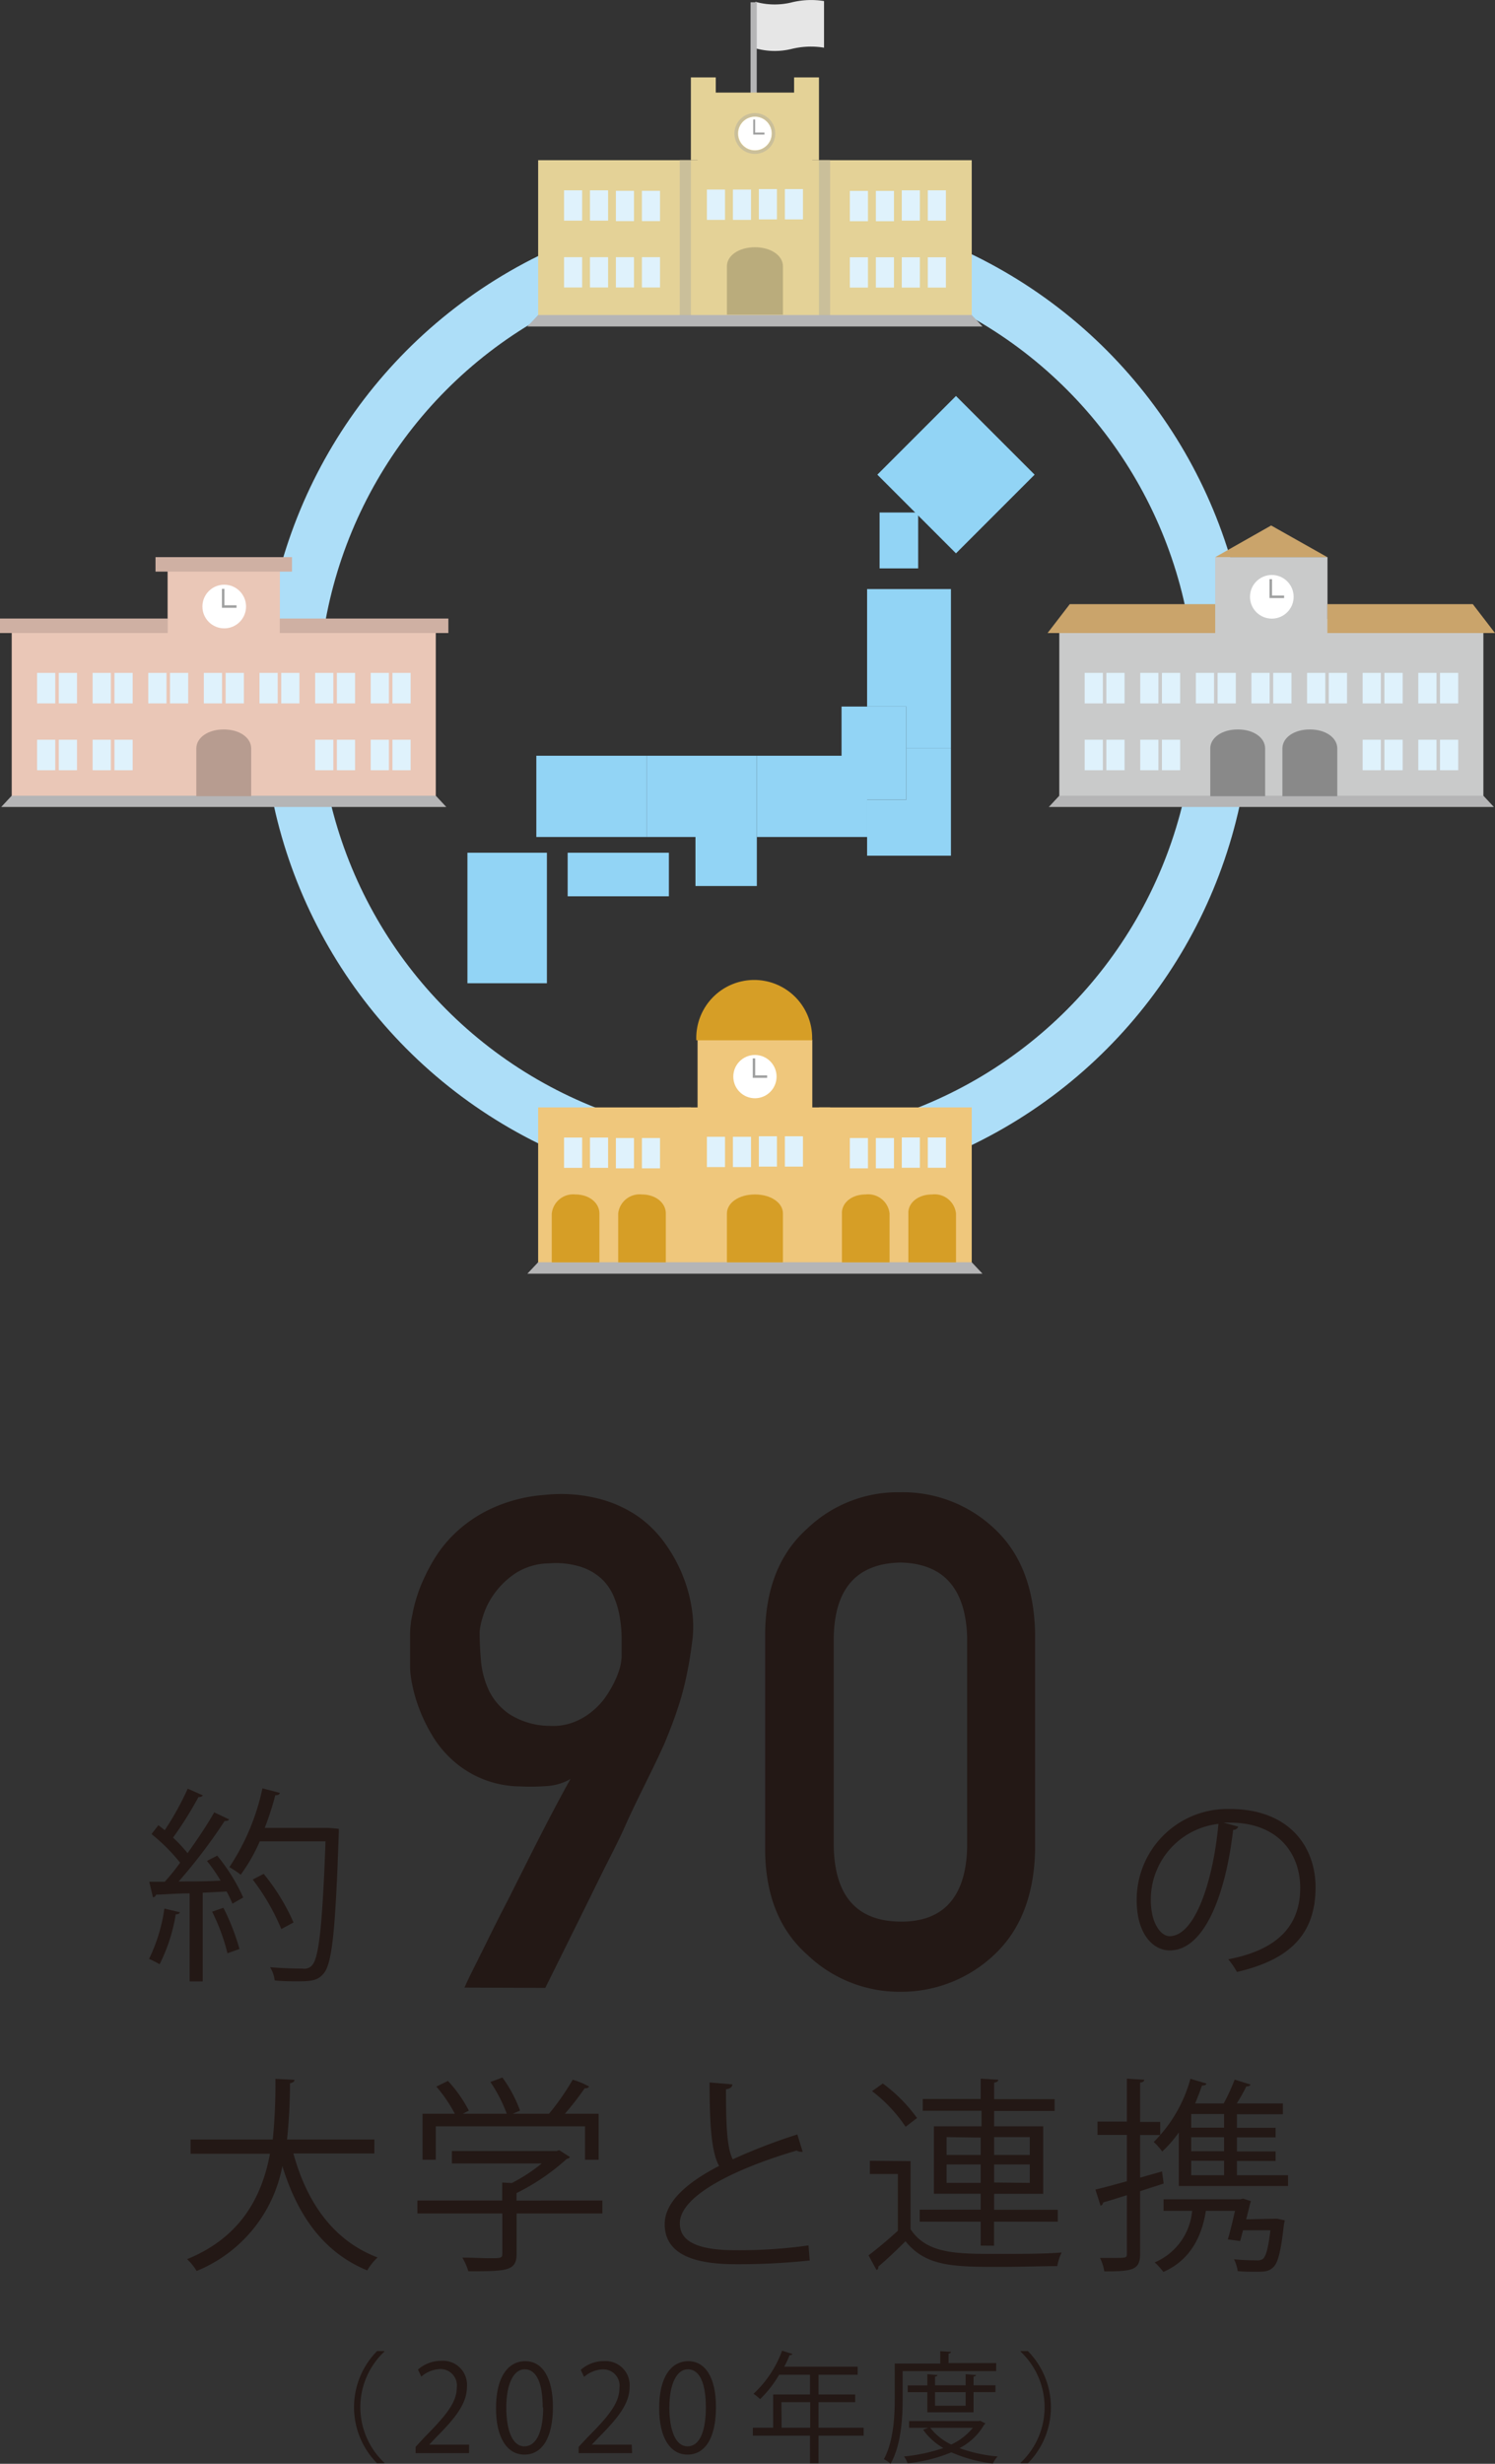 <svg xmlns="http://www.w3.org/2000/svg" viewBox="0 0 156.88 258.39"><rect x="0" y="0" width="156.88" height="258.39" fill="#333333" stroke="none"/><defs><style>.cls-1{fill:#231815;}.cls-2{fill:none;stroke:#addef8;stroke-miterlimit:10;stroke-width:5.87px;}.cls-3{fill:#92d4f5;}.cls-4{fill:#e6e6e6;}.cls-5{fill:#b5b5b6;}.cls-6{fill:#e4d297;}.cls-7{fill:#cabf9a;}.cls-8{fill:#fff;}.cls-9{fill:#dff2fc;}.cls-10{fill:#baac7c;}.cls-11{fill:#9fa0a0;}.cls-12{fill:#eac7b7;}.cls-13{fill:#b79c90;}.cls-14{fill:#cfb0a3;}.cls-15{fill:#c9caca;}.cls-16{fill:#898989;}.cls-17{fill:#caa46b;}.cls-18{fill:#efc77c;}.cls-19{fill:#d69e26;}</style></defs><g id="レイヤー_2" data-name="レイヤー 2"><g id="text"><path class="cls-1" d="M48.74,208.45s.18-.42.6-1.29L51,203.83q1-2.06,2.3-4.56l2.51-5c.82-1.62,1.59-3.12,2.31-4.48s1.3-2.44,1.75-3.22a5.6,5.6,0,0,1-2.32.73,21.94,21.94,0,0,1-3,.05,10.67,10.67,0,0,1-7.1-2.79,11.14,11.14,0,0,1-2.12-2.6A17,17,0,0,1,44,179.22a15.38,15.38,0,0,1-.74-2.54,9.83,9.83,0,0,1-.23-1.85c0-.15,0-.4,0-.78s0-.8,0-1.26,0-.92,0-1.39a9.53,9.53,0,0,1,.09-1.2c0-.17.1-.58.23-1.26a16.09,16.09,0,0,1,.72-2.42,20,20,0,0,1,1.49-3,13.33,13.33,0,0,1,2.49-3,14.14,14.14,0,0,1,3.78-2.43,16.16,16.16,0,0,1,5.31-1.31,16.07,16.07,0,0,1,5.67.39A12.93,12.93,0,0,1,67,159.07a12,12,0,0,1,2.93,3,15.66,15.66,0,0,1,1.82,3.44,15.12,15.12,0,0,1,.87,3.39,11.82,11.82,0,0,1,.07,2.81c-.14,1.16-.29,2.19-.46,3.09s-.36,1.77-.58,2.6-.48,1.64-.76,2.44-.61,1.67-1,2.61c-.09.26-.35.82-.76,1.7s-.93,1.93-1.55,3.19-1.31,2.66-2,4.21-1.5,3.09-2.28,4.64q-2.71,5.52-6.08,12.29Zm1.59-37.3c0,.92.05,1.93.14,3a9.24,9.24,0,0,0,.83,3.13,6.36,6.36,0,0,0,2.17,2.5A7.94,7.94,0,0,0,57.64,181a6.17,6.17,0,0,0,2.44-.34A6.89,6.89,0,0,0,62,179.59a7.5,7.5,0,0,0,1.47-1.51,11.79,11.79,0,0,0,1-1.68,8.39,8.39,0,0,0,.59-1.54,5.32,5.32,0,0,0,.17-1.13c0-.59,0-1.25,0-2a14.12,14.12,0,0,0-.21-2.22,9.15,9.15,0,0,0-.66-2.18,5.29,5.29,0,0,0-1.3-1.81,5.88,5.88,0,0,0-2.18-1.22,8.89,8.89,0,0,0-3.3-.34,6.6,6.6,0,0,0-3.58,1.1,8.68,8.68,0,0,0-2.21,2.19,8,8,0,0,0-1.13,2.33A7.14,7.14,0,0,0,50.33,171.15Z"/><path class="cls-1" d="M80.29,171.31q.08-7.12,4.42-11a13.76,13.76,0,0,1,9.73-3.81,14,14,0,0,1,9.9,3.81q4.14,3.85,4.28,11V194q-.14,7.11-4.28,11a14.22,14.22,0,0,1-9.9,3.89A14,14,0,0,1,84.71,205q-4.35-3.84-4.42-10.93Zm21.2.45q-.21-7.74-7-7.89c-4.59.1-6.92,2.73-7,7.89v21.88c.1,5.22,2.43,7.85,7,7.89s6.91-2.67,7-7.89Z"/><path class="cls-1" d="M129.94,191.57a.56.56,0,0,1-.54.34c-.78,6.76-3,12.64-6.65,12.64-1.82,0-3.47-1.82-3.47-5.25a9.52,9.52,0,0,1,9.77-9.58c6.28,0,9,4,9,8.21,0,5.17-3,7.66-8.25,8.88a8.55,8.55,0,0,0-.91-1.33c5-.95,7.55-3.38,7.55-7.49,0-3.58-2.3-6.84-7.38-6.84a4.51,4.51,0,0,0-.65,0Zm-2.08-.29a8,8,0,0,0-7.1,8c0,2.33,1,3.78,2,3.78C125.43,203,127.31,197.23,127.86,191.28Z"/><path class="cls-1" d="M18.88,200.55c-.05.14-.18.22-.44.22A18,18,0,0,1,16.75,206a10.43,10.43,0,0,0-1.11-.56,17.63,17.63,0,0,0,1.61-5.28Zm2.41-12.26a.48.48,0,0,1-.46.17,39.4,39.4,0,0,1-2.67,4.26,15.68,15.68,0,0,1,1.52,1.63c1.06-1.48,2.08-3,2.8-4.28l1.56.74c-.06.13-.23.17-.47.17a56.54,56.54,0,0,1-4.82,6.34c1.39,0,2.88,0,4.4-.09a18.32,18.32,0,0,0-1.43-2.06c.61-.33.85-.43,1.07-.56A19.22,19.22,0,0,1,25.52,199l-1.13.65a12.83,12.83,0,0,0-.61-1.28l-2.51.13v9.3H19.9v-9.23c-1.35,0-2.57.11-3.52.13a.36.36,0,0,1-.33.28l-.39-1.63h1.63c.52-.58,1.07-1.24,1.61-2a19.4,19.4,0,0,0-3-3l.72-.93.67.52a31.34,31.34,0,0,0,2.41-4.35Zm2.58,16.56a21,21,0,0,0-1.61-4.36l1.18-.41a23.21,23.21,0,0,1,1.69,4.32Zm10.9-13.13.78.08a4.23,4.23,0,0,1,0,.48c-.35,10.19-.7,13.59-1.56,14.66-.59.72-1.18.85-2.67.85-.74,0-1.63,0-2.5-.09a3.26,3.26,0,0,0-.48-1.39c1.5.13,2.87.15,3.41.15a1.09,1.09,0,0,0,1-.35c.71-.76,1.08-4.12,1.41-13H27.26a18.1,18.1,0,0,1-2,3.5,10.24,10.24,0,0,0-1.19-.79,23.85,23.85,0,0,0,3.47-8.27l1.83.48c-.05.19-.24.26-.48.24a31.11,31.11,0,0,1-1.11,3.43h6.63Zm-7.1,4.8a22,22,0,0,1,3.13,5.1l-1.28.69a23.23,23.23,0,0,0-3-5.19Z"/><path class="cls-1" d="M40.33,246.63a8,8,0,0,0,0,11.65v.06h-.76a8.37,8.37,0,0,1,0-11.77h.76Z"/><path class="cls-1" d="M49.22,257.27H43.61v-.65l.92-1c2.26-2.28,3.4-3.66,3.4-5.21a1.72,1.72,0,0,0-1.82-1.95,3.17,3.17,0,0,0-1.9.79l-.35-.74a3.69,3.69,0,0,1,2.46-.92A2.52,2.52,0,0,1,49,250.31c0,1.79-1.25,3.31-3.22,5.29l-.74.78v0h4.19Z"/><path class="cls-1" d="M52.05,252.56c0-3.32,1.29-4.93,3.07-4.93s2.9,1.7,2.9,4.8c0,3.29-1.16,5-3,5C53.25,257.42,52.05,255.72,52.05,252.56Zm4.9-.08c0-2.37-.57-4-1.9-4-1.13,0-1.92,1.5-1.92,4s.69,4.08,1.88,4.08C56.42,256.56,57,254.73,57,252.48Z"/><path class="cls-1" d="M66.33,257.27H60.72v-.65l.93-1C63.9,253.37,65,252,65,250.44a1.71,1.71,0,0,0-1.81-1.95,3.17,3.17,0,0,0-1.9.79l-.35-.74a3.68,3.68,0,0,1,2.45-.92,2.53,2.53,0,0,1,2.68,2.69c0,1.79-1.26,3.31-3.22,5.29l-.75.78v0h4.19Z"/><path class="cls-1" d="M69.17,252.56c0-3.32,1.29-4.93,3.06-4.93s2.9,1.7,2.9,4.8c0,3.29-1.15,5-3,5C70.37,257.42,69.17,255.72,69.17,252.56Zm4.9-.08c0-2.37-.57-4-1.9-4-1.13,0-1.93,1.5-1.93,4s.7,4.08,1.89,4.08C73.54,256.56,74.07,254.73,74.07,252.48Z"/><path class="cls-1" d="M90.63,254.61v.83H85.89v2.9H85v-2.9H79v-.83h2.13v-3.49H85v-2.07H81.76a11.66,11.66,0,0,1-2,2.56,4.32,4.32,0,0,0-.69-.56,11.51,11.51,0,0,0,3-4.52l1.08.34a.23.23,0,0,1-.29.11,9.76,9.76,0,0,1-.57,1.23H90v.84H85.89v2.07h3.85v.81H85.89v2.68Zm-8.61,0h3v-2.68H82Z"/><path class="cls-1" d="M104.53,248.67H94.72v2.94c0,2-.16,4.85-1.27,6.78a2.71,2.71,0,0,0-.7-.48c1-1.83,1.14-4.44,1.14-6.3v-3.73h4.78v-1.3l1.12.07c0,.09-.07.16-.25.18v1h5Zm-1.7,5.2.57.28a.25.25,0,0,1-.12.13,6.37,6.37,0,0,1-2.59,2.47,15.56,15.56,0,0,0,4,.87,3.11,3.11,0,0,0-.51.75,15.67,15.67,0,0,1-4.35-1.18,16.53,16.53,0,0,1-4.59,1.15,3.07,3.07,0,0,0-.37-.72,18,18,0,0,0,4.12-.88,6.68,6.68,0,0,1-2.12-1.92l.53-.2h-2v-.71h7.33Zm-.67-.88H97.31v-2.11H95.25v-.71h2.06V249l1.07.08c0,.08-.09.15-.26.16v.92h3.21V249l1.09.08c0,.08-.09.15-.26.16v.92h2.3v.71h-2.3Zm-4.54,1.63a6.1,6.1,0,0,0,2.2,1.75,6.51,6.51,0,0,0,2.27-1.75Zm3.71-3.74H98.12v1.42h3.21Z"/><path class="cls-1" d="M107.1,258.28a8,8,0,0,0,0-11.65v-.06h.76a8.37,8.37,0,0,1,0,11.77h-.76Z"/><path class="cls-1" d="M39.28,225.85H30.79C32.2,231,35,235,39.62,236.75a5.94,5.94,0,0,0-1.08,1.36c-4.54-1.86-7.3-5.71-8.91-10.94a14.85,14.85,0,0,1-9,11,5.53,5.53,0,0,0-1-1.24c5.73-2.33,7.88-6.67,8.7-11.05H20v-1.5h8.62a55.42,55.42,0,0,0,.28-6.36l2,.1c0,.2-.19.31-.47.37a55.59,55.59,0,0,1-.31,5.89h9.17Z"/><path class="cls-1" d="M63.21,230.78v1.36h-9v4.22c0,1.82-1,1.84-5.06,1.84a6.86,6.86,0,0,0-.63-1.43c1.11,0,2.08.06,2.78.06,1.26,0,1.41,0,1.41-.47v-4.22H43.8v-1.36h8.9v-1.89l1,.06a17.47,17.47,0,0,0,3.15-2.06H47.42v-1.3h11l.26-.09,1.13.72a.46.46,0,0,1-.33.19A23.05,23.05,0,0,1,54.2,230v.79ZM45.73,223v3.5H44.34v-4.82h3.39a15.49,15.49,0,0,0-1.94-2.85l1.22-.59a14.15,14.15,0,0,1,2.19,3.11l-.63.33h4.61a15.55,15.55,0,0,0-1.72-3.33l1.26-.47a13.91,13.91,0,0,1,1.85,3.47l-.76.33h3.8a26.15,26.15,0,0,0,2.49-3.57,8.36,8.36,0,0,1,1.72.72.43.43,0,0,1-.46.17,30.72,30.72,0,0,1-2.08,2.68h3.54v4.82H61.39V223Z"/><path class="cls-1" d="M84.23,225.67a.42.42,0,0,1-.17,0,.84.84,0,0,1-.46-.13c-6.44,1.89-12.29,4.74-12.26,7.65,0,2.08,2.3,2.8,5.82,2.8a51.86,51.86,0,0,0,7.68-.5l.13,1.58a70.23,70.23,0,0,1-7.77.39c-4.3,0-7.43-1-7.45-4.19,0-2.32,2.3-4.36,5.71-6.12-.74-1.32-1-3.84-1-8.75l2.39.2c0,.28-.24.45-.67.52,0,3.8.11,6.16.71,7.34a60.65,60.65,0,0,1,6.78-2.61Z"/><path class="cls-1" d="M95.55,226.65v7.14c1.7,2.59,4.87,2.59,9,2.59,2.39,0,5.17,0,6.86-.15a5,5,0,0,0-.46,1.43c-1.49,0-3.88.08-6,.08-4.78,0-7.78,0-9.93-2.69-1,1-2,1.94-2.86,2.67a.29.29,0,0,1-.18.35l-.84-1.54c.93-.7,2.06-1.65,3.08-2.58V228H91.28v-1.39Zm-2.91-8.14a16.31,16.31,0,0,1,3.59,3.62l-1.2.92a15.38,15.38,0,0,0-3.52-3.74Zm10.27,17V233h-6.4v-1.26h6.4v-1.67H98V223h5v-1.63H96.83v-1.24h6.08V218l1.85.11c0,.15-.15.26-.44.31v1.73h6.35v1.24h-6.35V223h5.15v7.08h-5.15v1.67H111V233h-6.69v2.52Zm-3.58-11.38V226h3.58v-1.82Zm0,4.8h3.58V227H99.33Zm8.73-4.8h-3.74V226h3.74Zm0,4.8V227h-3.74v1.89Z"/><path class="cls-1" d="M122.11,229l-2.47.8v6.58c0,1.72-.85,1.83-3.76,1.83a4.71,4.71,0,0,0-.45-1.41c.47,0,.91,0,1.3,0,1.52,0,1.52,0,1.52-.46v-6.12c-.93.3-1.8.56-2.48.76a.44.44,0,0,1-.28.35l-.54-1.7c.91-.21,2-.52,3.3-.87v-4.86h-3.08V222.5h3.08V218l1.82.11c0,.18-.13.26-.43.31v4.12h2.11v1.37h-2.11v4.47l2.3-.65Zm7.69-.87h5.36v1.13H123.7v-5.62a12.49,12.49,0,0,1-1.74,2,6.79,6.79,0,0,0-.89-1,14.88,14.88,0,0,0,3.85-6.63l1.67.5c0,.15-.2.22-.46.22-.22.63-.46,1.26-.72,1.87h3a20.16,20.16,0,0,0,1.15-2.5l1.67.52c-.06.13-.21.2-.45.2-.24.5-.61,1.17-1,1.78h4.84v1.13H129.8v1.43h4.06v1H129.8v1.47h4.06v1H129.8Zm3.93,4.56.3,0,.79.17-.09.42c-.31,2.82-.61,4-1.11,4.49s-1,.48-2,.48c-.48,0-1.11,0-1.74-.07a4,4,0,0,0-.39-1.24,21.74,21.74,0,0,0,2.32.11,1.07,1.07,0,0,0,.72-.15c.32-.28.56-1.13.78-3h-2.87l-.3,1.13-1.3-.17c.28-.91.54-2.06.76-3h-3.06c-.48,3.09-1.92,5.3-4.46,6.41a7,7,0,0,0-.91-1,6.49,6.49,0,0,0,3.93-5.41h-3v-1.21h8.06l.28-.07.82.26a2.07,2.07,0,0,1-.1.33c-.09.43-.24,1-.39,1.58Zm-5.28-9.55v-1.43H125v1.43Zm0,2.47v-1.47H125v1.47Zm-3.45,1v1.52h3.45v-1.52Z"/><circle class="cls-2" cx="79.41" cy="73.38" r="48.94"/><rect class="cls-3" x="94.48" y="43.95" width="11.67" height="11.67" transform="translate(-5.82 85.51) rotate(-45)"/><rect class="cls-3" x="92.3" y="53.75" width="4.05" height="5.86"/><polygon class="cls-3" points="90.99 61.78 90.99 74.1 95.11 74.1 95.11 78.45 99.79 78.45 99.79 74.1 99.79 61.78 90.99 61.78"/><polygon class="cls-3" points="90.99 89.74 90.99 83.87 95.11 83.87 95.11 78.45 99.79 78.45 99.79 81.39 99.79 89.74 90.99 89.74"/><polygon class="cls-3" points="95.11 74.1 88.31 74.1 88.31 79.26 79.42 79.26 79.42 87.78 90.99 87.78 90.99 83.87 95.11 83.87 95.11 74.1"/><rect class="cls-3" x="56.28" y="79.26" width="11.57" height="8.52"/><rect class="cls-3" x="59.57" y="89.43" width="10.62" height="4.57"/><rect class="cls-3" x="49.05" y="89.43" width="8.34" height="13.69"/><polygon class="cls-3" points="72.98 79.26 67.85 79.26 67.85 87.78 72.98 87.78 72.98 92.92 79.42 92.92 79.42 87.78 79.42 79.26 72.98 79.26"/><path class="cls-4" d="M79.27.19A7.49,7.49,0,0,0,83,.27,8.55,8.55,0,0,1,86.47.11V5A8.55,8.55,0,0,0,83,5.15a7.49,7.49,0,0,1-3.71-.08"/><rect class="cls-5" x="78.76" y="0.24" width="0.65" height="10.32"/><polygon class="cls-6" points="85.24 16.8 85.24 9.71 73.2 9.71 73.2 16.8 56.47 16.8 56.47 33.15 73.2 33.15 85.24 33.15 101.97 33.15 101.97 16.8 85.24 16.8"/><rect class="cls-6" x="72.5" y="8.12" width="2.61" height="8.68"/><rect class="cls-6" x="83.33" y="8.12" width="2.61" height="8.68"/><polygon class="cls-7" points="87.11 33.15 85.94 33.15 85.94 16.8 87.11 16.8 87.11 16.8 87.11 33.15"/><polygon class="cls-7" points="72.5 33.15 71.33 33.15 71.33 16.8 72.5 16.8 72.5 16.8 72.5 33.15"/><polygon class="cls-5" points="55.34 34.24 103.1 34.24 101.97 33.04 56.47 33.04 55.34 34.24"/><circle class="cls-8" cx="79.22" cy="14" r="1.76"/><path class="cls-7" d="M79.22,16.14A2.14,2.14,0,1,1,81.35,14,2.13,2.13,0,0,1,79.22,16.14Zm0-3.92A1.79,1.79,0,1,0,81,14,1.78,1.78,0,0,0,79.22,12.22Z"/><rect class="cls-9" x="94.63" y="19.96" width="1.9" height="3.18" transform="translate(191.16 43.1) rotate(-180)"/><rect class="cls-9" x="91.91" y="20.01" width="1.9" height="3.18" transform="translate(185.72 43.21) rotate(-180)"/><rect class="cls-9" x="94.63" y="26.97" width="1.9" height="3.18" transform="translate(191.16 57.13) rotate(-180)"/><rect class="cls-9" x="97.35" y="19.96" width="1.9" height="3.18" transform="translate(196.61 43.1) rotate(-180)"/><rect class="cls-9" x="97.35" y="26.97" width="1.9" height="3.18" transform="translate(196.61 57.13) rotate(-180)"/><rect class="cls-9" x="91.91" y="26.97" width="1.9" height="3.18" transform="translate(185.72 57.13) rotate(-180)"/><rect class="cls-9" x="89.19" y="20.01" width="1.9" height="3.18" transform="translate(180.27 43.21) rotate(-180)"/><rect class="cls-9" x="79.63" y="19.83" width="1.9" height="3.18" transform="translate(161.16 42.84) rotate(-180)"/><rect class="cls-9" x="76.91" y="19.89" width="1.9" height="3.18" transform="translate(155.72 42.95) rotate(-180)"/><rect class="cls-9" x="82.35" y="19.83" width="1.9" height="3.18" transform="translate(166.61 42.84) rotate(-180)"/><rect class="cls-9" x="74.19" y="19.89" width="1.9" height="3.18" transform="translate(150.27 42.95) rotate(-180)"/><rect class="cls-9" x="89.19" y="26.97" width="1.9" height="3.18" transform="translate(180.27 57.13) rotate(-180)"/><rect class="cls-9" x="61.91" y="19.96" width="1.9" height="3.18"/><rect class="cls-9" x="64.63" y="20.01" width="1.9" height="3.18"/><rect class="cls-9" x="61.91" y="26.97" width="1.9" height="3.18"/><rect class="cls-9" x="59.19" y="19.96" width="1.9" height="3.18"/><rect class="cls-9" x="59.19" y="26.97" width="1.9" height="3.18"/><rect class="cls-9" x="64.63" y="26.97" width="1.9" height="3.18"/><rect class="cls-9" x="67.36" y="20.01" width="1.9" height="3.18"/><rect class="cls-9" x="67.36" y="26.97" width="1.9" height="3.18"/><path class="cls-10" d="M79.22,25.93c1.71,0,2.94.89,2.94,2V33H76.28V27.92C76.28,26.82,77.51,25.93,79.22,25.93Z"/><polygon class="cls-11" points="80.22 14.11 79.04 14.11 79.04 12.53 79.24 12.53 79.24 13.9 80.22 13.9 80.22 14.11"/><polygon class="cls-12" points="29.37 64.91 29.37 59.56 17.59 59.56 17.59 64.91 1.23 64.91 1.23 83.56 17.59 83.56 29.37 83.56 45.73 83.56 45.73 64.91 29.37 64.91"/><polygon class="cls-5" points="0.13 84.63 46.83 84.63 45.73 83.45 1.23 83.45 0.13 84.63"/><rect class="cls-9" x="6.17" y="70.57" width="1.91" height="3.2"/><rect class="cls-9" x="3.89" y="70.57" width="1.91" height="3.2"/><rect class="cls-9" x="12.01" y="70.57" width="1.91" height="3.2"/><rect class="cls-9" x="9.72" y="70.57" width="1.91" height="3.2"/><rect class="cls-9" x="17.84" y="70.57" width="1.91" height="3.2"/><rect class="cls-9" x="15.56" y="70.57" width="1.91" height="3.2"/><rect class="cls-9" x="23.68" y="70.57" width="1.91" height="3.2"/><rect class="cls-9" x="21.39" y="70.57" width="1.91" height="3.2"/><rect class="cls-9" x="29.51" y="70.57" width="1.91" height="3.2"/><rect class="cls-9" x="27.23" y="70.57" width="1.91" height="3.2"/><rect class="cls-9" x="35.35" y="70.57" width="1.91" height="3.2"/><rect class="cls-9" x="33.07" y="70.57" width="1.91" height="3.2"/><rect class="cls-9" x="41.18" y="70.57" width="1.91" height="3.2"/><rect class="cls-9" x="38.9" y="70.57" width="1.91" height="3.2"/><rect class="cls-9" x="6.17" y="77.58" width="1.91" height="3.2"/><rect class="cls-9" x="3.89" y="77.58" width="1.91" height="3.2"/><rect class="cls-9" x="12.01" y="77.58" width="1.91" height="3.2"/><rect class="cls-9" x="9.72" y="77.58" width="1.91" height="3.2"/><rect class="cls-9" x="35.35" y="77.58" width="1.91" height="3.2"/><rect class="cls-9" x="33.07" y="77.58" width="1.91" height="3.2"/><rect class="cls-9" x="41.18" y="77.58" width="1.91" height="3.2"/><rect class="cls-9" x="38.9" y="77.58" width="1.91" height="3.2"/><path class="cls-13" d="M23.48,76.5c1.67,0,2.88.87,2.88,2v5H20.6v-5C20.6,77.37,21.81,76.5,23.48,76.5Z"/><rect class="cls-14" y="64.87" width="17.6" height="1.52"/><rect class="cls-14" x="29.36" y="64.87" width="17.69" height="1.52"/><rect class="cls-14" x="16.32" y="58.43" width="14.32" height="1.52"/><circle class="cls-8" cx="23.53" cy="63.61" r="2.29"/><polygon class="cls-11" points="24.82 63.74 23.29 63.74 23.29 61.76 23.55 61.76 23.55 63.48 24.82 63.48 24.82 63.74"/><polygon class="cls-15" points="139.3 64.91 139.3 58.43 127.52 58.43 127.52 64.91 111.16 64.91 111.16 83.56 127.52 83.56 139.3 83.56 155.66 83.56 155.66 64.91 139.3 64.91"/><polygon class="cls-5" points="110.06 84.63 156.76 84.63 155.66 83.45 111.16 83.45 110.06 84.63"/><rect class="cls-9" x="116.1" y="70.57" width="1.91" height="3.2"/><rect class="cls-9" x="113.82" y="70.57" width="1.91" height="3.2"/><rect class="cls-9" x="121.93" y="70.57" width="1.91" height="3.2"/><rect class="cls-9" x="119.65" y="70.57" width="1.91" height="3.2"/><rect class="cls-9" x="127.77" y="70.57" width="1.91" height="3.2"/><rect class="cls-9" x="125.49" y="70.57" width="1.91" height="3.2"/><rect class="cls-9" x="133.61" y="70.57" width="1.91" height="3.2"/><rect class="cls-9" x="131.32" y="70.57" width="1.91" height="3.2"/><rect class="cls-9" x="139.44" y="70.57" width="1.91" height="3.2"/><rect class="cls-9" x="137.16" y="70.57" width="1.91" height="3.2"/><rect class="cls-9" x="145.28" y="70.57" width="1.91" height="3.2"/><rect class="cls-9" x="142.99" y="70.57" width="1.91" height="3.2"/><rect class="cls-9" x="151.11" y="70.57" width="1.91" height="3.2"/><rect class="cls-9" x="148.83" y="70.57" width="1.91" height="3.2"/><rect class="cls-9" x="116.1" y="77.58" width="1.91" height="3.2"/><rect class="cls-9" x="113.82" y="77.58" width="1.91" height="3.2"/><rect class="cls-9" x="121.93" y="77.58" width="1.91" height="3.2"/><rect class="cls-9" x="119.65" y="77.58" width="1.91" height="3.2"/><rect class="cls-9" x="145.28" y="77.58" width="1.91" height="3.2"/><rect class="cls-9" x="142.99" y="77.58" width="1.91" height="3.2"/><rect class="cls-9" x="151.11" y="77.58" width="1.91" height="3.2"/><rect class="cls-9" x="148.83" y="77.58" width="1.91" height="3.2"/><path class="cls-16" d="M137.45,76.5c1.67,0,2.88.87,2.88,2v5h-5.76v-5C134.57,77.37,135.78,76.5,137.45,76.5Z"/><path class="cls-16" d="M129.89,76.5c1.67,0,2.87.87,2.87,2v5H127v-5C127,77.37,128.22,76.5,129.89,76.5Z"/><polygon class="cls-17" points="127.52 66.39 109.93 66.39 112.26 63.36 127.52 63.36 127.52 66.39"/><polygon class="cls-17" points="139.29 66.39 156.88 66.39 154.55 63.36 139.29 63.36 139.29 66.39"/><polygon class="cls-17" points="127.53 58.43 133.39 55.11 139.28 58.43 127.53 58.43"/><circle class="cls-8" cx="133.46" cy="62.59" r="2.29"/><polygon class="cls-11" points="134.75 62.72 133.22 62.72 133.22 60.74 133.48 60.74 133.48 62.46 134.75 62.46 134.75 62.72"/><polygon class="cls-18" points="85.24 116.14 85.24 109.04 73.2 109.04 73.2 116.14 56.47 116.14 56.47 132.49 73.2 132.49 85.24 132.49 101.97 132.49 101.97 116.14 85.24 116.14"/><polygon class="cls-18" points="87.11 132.49 85.94 132.49 85.94 116.14 87.11 116.14 87.11 116.14 87.11 132.49"/><polygon class="cls-18" points="72.5 132.49 71.33 132.49 71.33 116.14 72.5 116.14 72.5 116.14 72.5 132.49"/><polygon class="cls-5" points="55.34 133.58 103.1 133.58 101.97 132.38 56.47 132.38 55.34 133.58"/><circle class="cls-8" cx="79.22" cy="112.91" r="2.27"/><rect class="cls-9" x="94.63" y="119.3" width="1.9" height="3.18" transform="translate(191.16 241.77) rotate(-180)"/><rect class="cls-9" x="91.91" y="119.35" width="1.9" height="3.18" transform="translate(185.72 241.88) rotate(-180)"/><rect class="cls-9" x="97.35" y="119.3" width="1.9" height="3.18" transform="translate(196.61 241.77) rotate(-180)"/><rect class="cls-9" x="89.19" y="119.35" width="1.9" height="3.18" transform="translate(180.27 241.88) rotate(-180)"/><rect class="cls-9" x="79.63" y="119.17" width="1.9" height="3.18" transform="translate(161.16 241.52) rotate(-180)"/><rect class="cls-9" x="76.91" y="119.23" width="1.9" height="3.18" transform="translate(155.72 241.63) rotate(-180)"/><rect class="cls-9" x="82.35" y="119.17" width="1.9" height="3.18" transform="translate(166.61 241.52) rotate(-180)"/><rect class="cls-9" x="74.19" y="119.23" width="1.9" height="3.18" transform="translate(150.27 241.63) rotate(-180)"/><rect class="cls-9" x="61.91" y="119.3" width="1.9" height="3.18"/><rect class="cls-9" x="64.63" y="119.35" width="1.9" height="3.18"/><rect class="cls-9" x="59.19" y="119.3" width="1.9" height="3.18"/><rect class="cls-9" x="67.36" y="119.35" width="1.9" height="3.18"/><path class="cls-19" d="M79.22,125.27c1.71,0,2.94.89,2.94,2v5.12H76.28v-5.12C76.28,126.16,77.51,125.27,79.22,125.27Z"/><path class="cls-19" d="M67.35,125.27c1.47,0,2.52.89,2.52,2v5.12h-5v-5.12A2.26,2.26,0,0,1,67.35,125.27Z"/><path class="cls-19" d="M60.38,125.27c1.47,0,2.52.89,2.52,2v5.12h-5v-5.12A2.26,2.26,0,0,1,60.38,125.27Z"/><path class="cls-19" d="M97.8,125.27a2.26,2.26,0,0,1,2.52,2v5.12h-5v-5.12C95.27,126.16,96.33,125.27,97.8,125.27Z"/><path class="cls-19" d="M90.83,125.27a2.26,2.26,0,0,1,2.52,2v5.12h-5v-5.12C88.31,126.16,89.36,125.27,90.83,125.27Z"/><polygon class="cls-11" points="80.5 113.04 78.99 113.04 78.99 111 79.25 111 79.25 112.78 80.5 112.78 80.5 113.04"/><path class="cls-19" d="M73.07,109.1a6.08,6.08,0,1,1,12.15,0Z"/></g></g></svg>